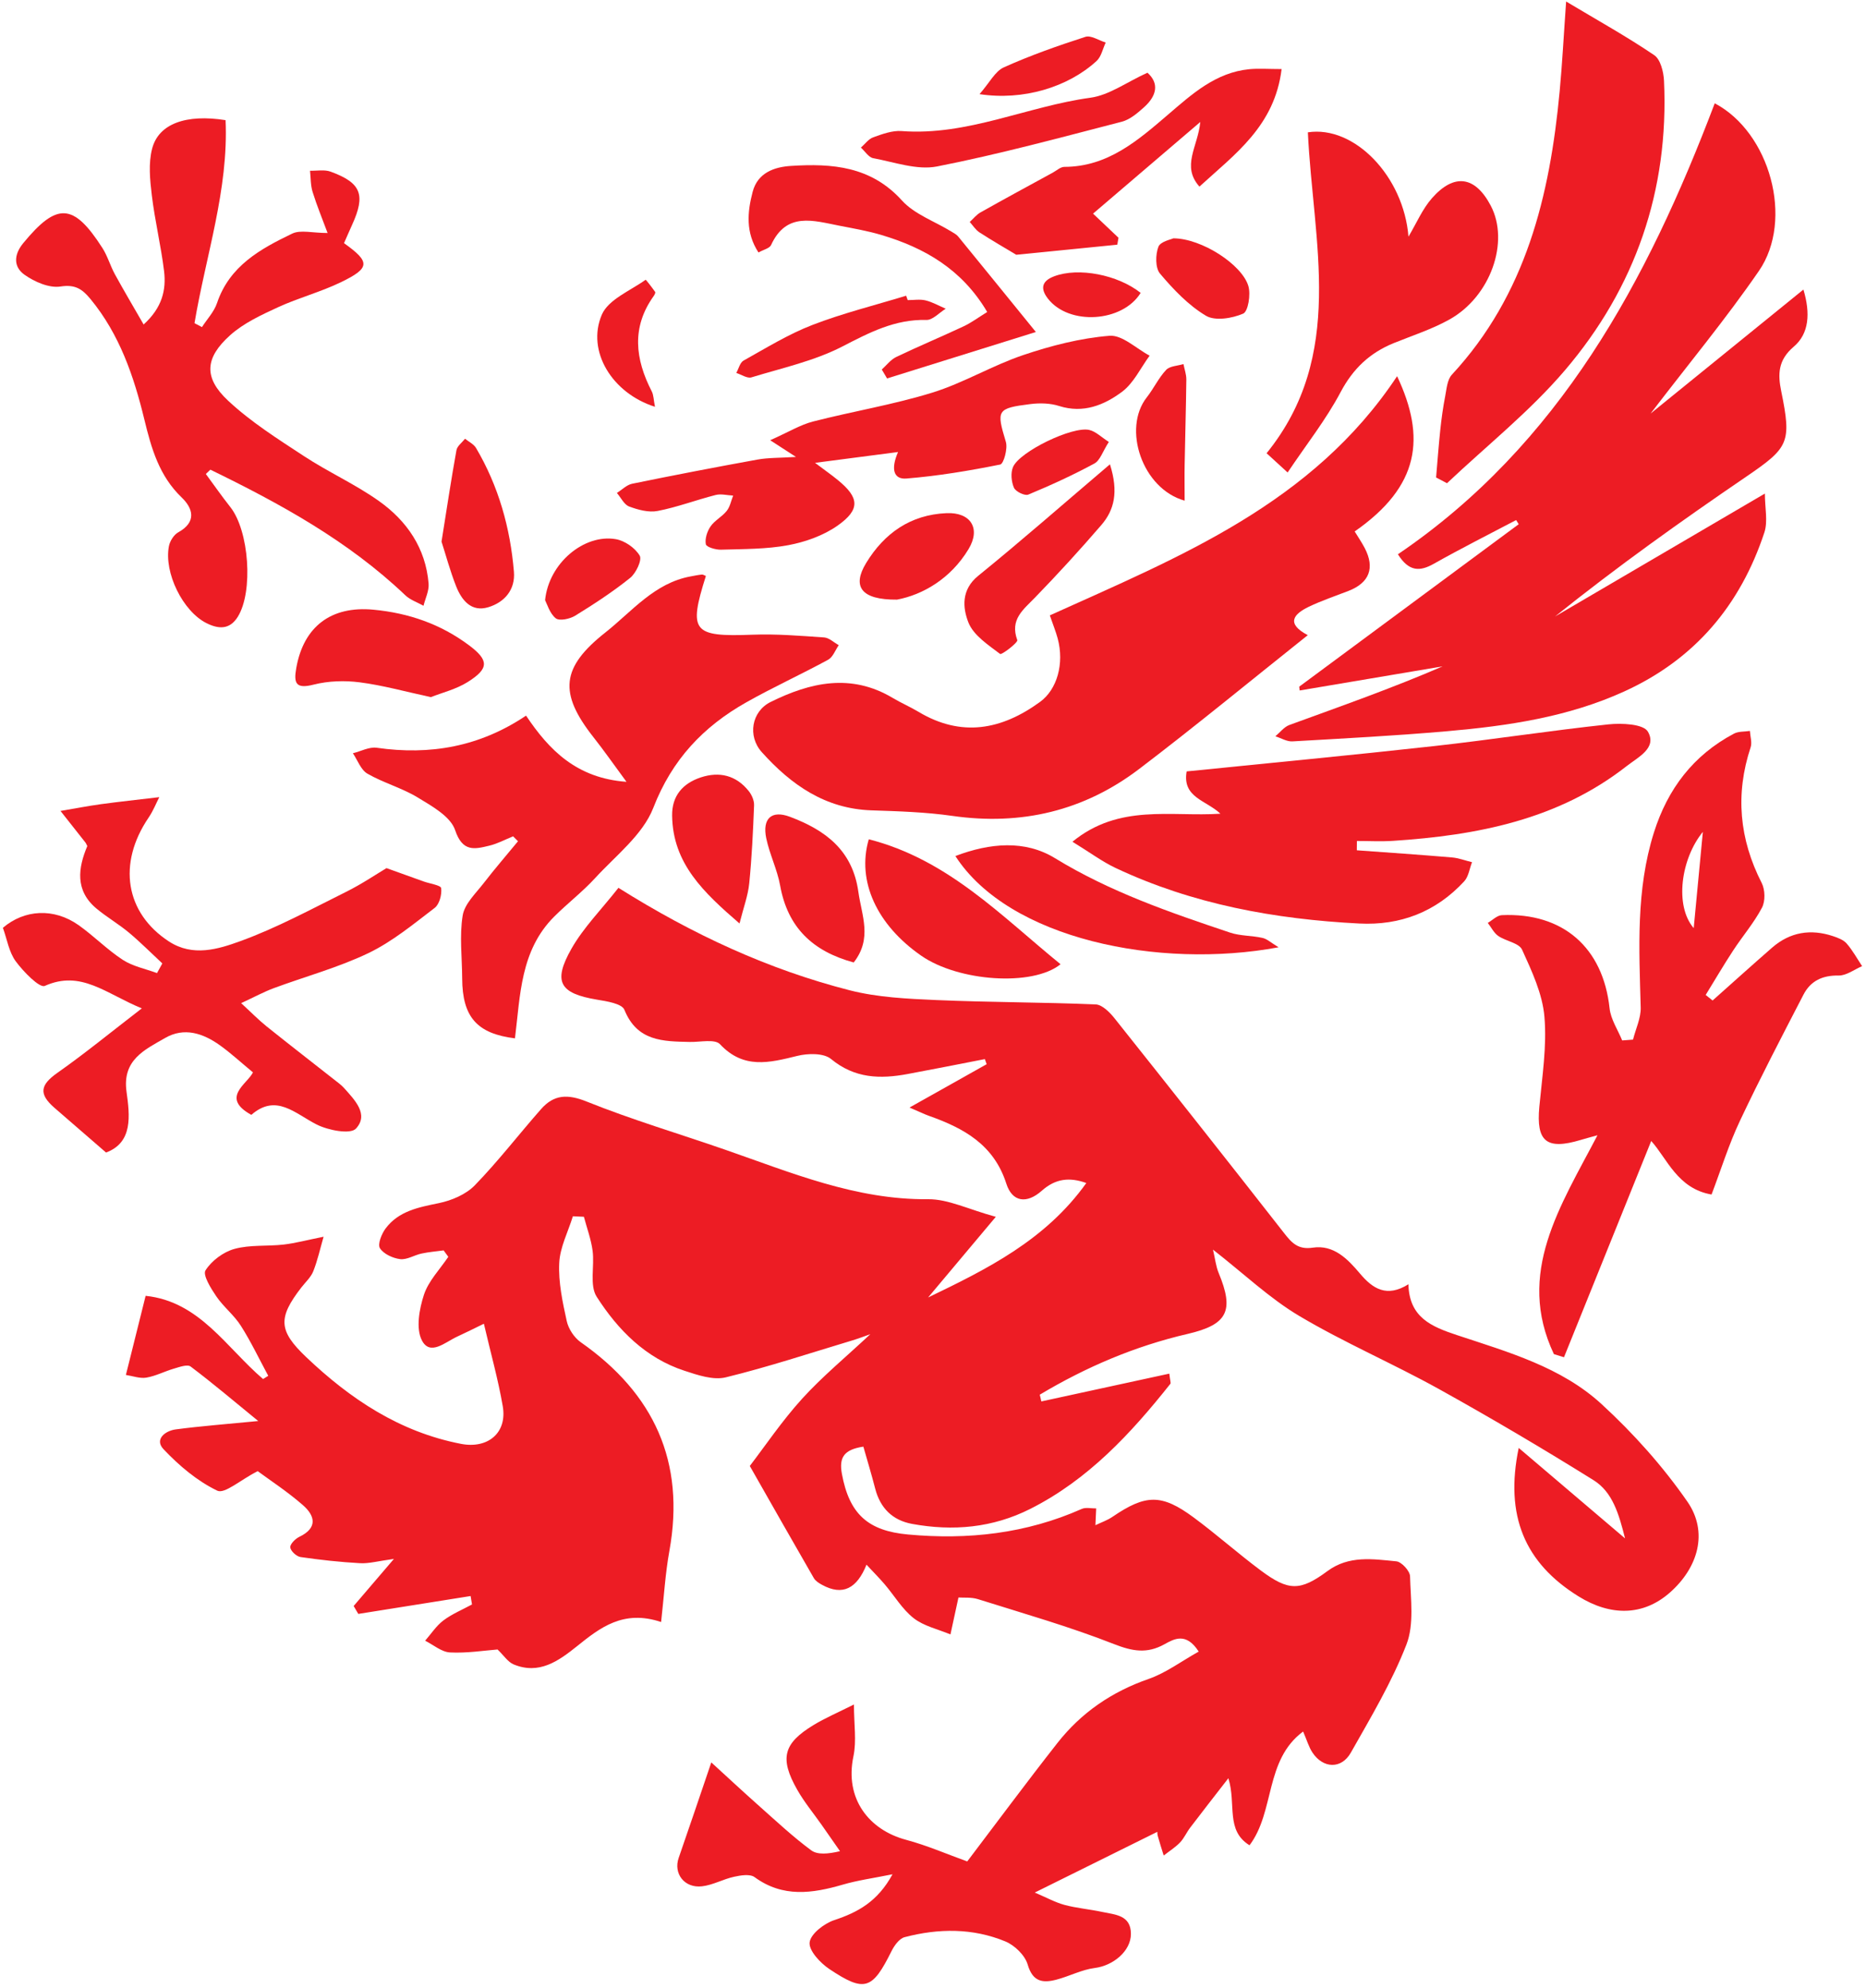 <svg width="351" height="374" viewBox="0 0 351 374" fill="none" xmlns="http://www.w3.org/2000/svg">
<path d="M116.311 167.028C130.382 175.87 144.59 182.417 159.85 186.32C165.088 187.655 170.66 187.912 176.095 188.152C186.092 188.588 196.105 188.554 206.102 188.973C207.326 189.025 208.747 190.454 209.646 191.584C220.318 204.987 230.931 218.424 241.485 231.922C242.948 233.796 244.121 235.157 246.937 234.737C250.856 234.147 253.484 236.843 255.812 239.607C258.2 242.449 260.836 244.186 264.927 241.627C265.081 247.892 269.284 249.604 274.085 251.196C283.671 254.38 293.659 257.187 301.26 264.171C307.234 269.658 312.78 275.854 317.402 282.522C321.381 288.265 319.43 294.949 314.098 299.639C309.074 304.056 302.946 304.09 296.92 300.341C286.812 294.067 283.021 285.166 285.674 272.414C292.273 278.037 298.683 283.489 305.676 289.437C304.512 284.824 303.331 280.724 299.762 278.49C290.21 272.533 280.496 266.799 270.653 261.33C262.026 256.545 252.893 252.634 244.42 247.601C238.814 244.272 233.97 239.633 228.167 235.106C228.569 236.8 228.706 238.212 229.22 239.462C232.19 246.6 230.949 249.211 223.4 250.965C213.48 253.267 204.271 257.204 195.583 262.4C195.686 262.819 195.78 263.247 195.883 263.666C203.877 261.929 211.871 260.192 219.95 258.437C220.113 259.841 220.267 260.2 220.156 260.346C212.718 269.718 204.681 278.396 193.803 283.882C186.708 287.46 179.245 288.119 171.55 286.707C167.895 286.031 165.576 283.746 164.626 280.074C163.941 277.412 163.145 274.784 162.401 272.174C158.763 272.722 157.796 274.194 158.361 277.284C159.756 284.858 163.265 288.008 170.78 288.701C182.103 289.745 193.016 288.538 203.483 283.891C204.254 283.549 205.289 283.814 206.196 283.797C206.154 284.721 206.111 285.646 206.051 286.955C207.129 286.433 208.293 286.039 209.269 285.372C215.508 281.118 218.504 281.032 224.547 285.509C228.86 288.701 232.883 292.287 237.188 295.497C242.383 299.357 244.557 299.383 249.692 295.591C253.741 292.595 258.243 293.323 262.651 293.751C263.635 293.845 265.21 295.557 265.235 296.567C265.347 300.863 266.031 305.588 264.559 309.396C261.812 316.475 257.858 323.099 254.1 329.741C252.32 332.89 248.888 332.745 246.885 329.741C246.2 328.714 245.85 327.456 245.122 325.77C237.847 331.162 239.85 340.782 235.04 347.175C230.486 344.359 232.583 339.464 231.06 334.559C228.364 338.034 226.104 340.927 223.879 343.854C223.194 344.753 222.732 345.849 221.962 346.653C221.063 347.586 219.925 348.296 218.898 349.101C218.521 347.886 218.127 346.67 217.785 345.438C217.674 345.036 217.699 344.599 217.699 344.642C210.39 348.262 202.97 351.942 194.642 356.068C196.876 357.018 198.502 357.925 200.248 358.396C202.559 359.012 204.972 359.209 207.318 359.714C209.74 360.236 212.727 360.279 212.727 363.848C212.727 367.117 209.346 369.831 205.948 370.258C203.492 370.567 201.172 371.808 198.742 372.45C196.182 373.126 194.265 372.912 193.307 369.608C192.802 367.871 190.859 365.988 189.121 365.269C182.976 362.727 176.531 362.787 170.155 364.464C169.162 364.721 168.221 366.039 167.699 367.083C164.087 374.35 162.649 374.906 155.973 370.438C154.278 369.3 152.104 366.963 152.293 365.44C152.49 363.839 155.023 361.888 156.923 361.255C161.339 359.791 165.071 357.797 167.887 352.627C164.189 353.38 161.305 353.766 158.532 354.579C152.789 356.248 147.26 357.052 141.936 353.166C141.072 352.533 139.326 352.824 138.076 353.098C136.031 353.543 134.088 354.664 132.042 354.895C128.722 355.272 126.642 352.473 127.66 349.555C129.637 343.88 131.546 338.188 133.797 331.581C136.716 334.243 139.822 337.144 142.998 339.96C146.139 342.75 149.22 345.635 152.584 348.117C153.773 348.998 155.742 348.819 158.01 348.288C156.855 346.627 155.691 344.967 154.535 343.307C153.003 341.124 151.274 339.044 149.965 336.733C146.61 330.828 147.329 328.02 153.012 324.563C155.16 323.253 157.496 322.26 160.629 320.686C160.629 324.426 161.143 327.541 160.535 330.426C158.84 338.437 163.479 344.282 170.412 346.14C174.417 347.209 178.26 348.896 181.941 350.214C187.452 342.956 193.076 335.347 198.921 327.909C203.389 322.226 209.115 318.298 216.022 315.893C219.309 314.754 222.227 312.546 225.479 310.732C223.109 307.026 220.832 308.361 219.035 309.354C215.748 311.177 213.026 310.68 209.543 309.319C201.198 306.041 192.536 303.568 183.969 300.872C182.694 300.47 181.247 300.624 180.289 300.555C179.741 303.106 179.262 305.305 178.782 307.505C176.446 306.521 173.793 305.956 171.867 304.449C169.71 302.763 168.238 300.213 166.415 298.082C165.456 296.952 164.395 295.891 162.991 294.384C161.202 298.835 158.532 300.333 154.586 298.15C154.022 297.842 153.388 297.44 153.08 296.9C149.203 290.19 145.386 283.446 141.038 275.811C143.931 272.037 147.097 267.33 150.863 263.179C154.646 259.01 159.037 255.39 163.71 251.016C162.23 251.539 161.331 251.889 160.406 252.163C152.455 254.551 144.564 257.17 136.51 259.139C134.156 259.712 131.238 258.711 128.756 257.898C121.438 255.51 116.226 250.203 112.237 243.972C110.859 241.816 111.861 238.204 111.467 235.302C111.176 233.137 110.397 231.049 109.832 228.926C109.139 228.892 108.446 228.866 107.761 228.832C106.854 231.768 105.33 234.669 105.193 237.639C105.022 241.251 105.818 244.965 106.605 248.543C106.922 250.006 108.001 251.658 109.233 252.523C122.987 262.16 128.961 274.998 125.906 291.834C125.144 296.053 124.896 300.367 124.357 305.168C117.236 302.789 112.871 306.238 108.514 309.739C105.022 312.538 101.393 315.122 96.617 313.145C95.547 312.7 94.786 311.485 93.588 310.338C91.046 310.535 87.827 311.057 84.644 310.894C83.052 310.809 81.528 309.465 79.97 308.686C81.1 307.394 82.067 305.879 83.411 304.869C85.037 303.645 86.98 302.849 88.786 301.865C88.7 301.334 88.606 300.812 88.521 300.281C81.477 301.402 74.441 302.524 67.397 303.645C67.106 303.148 66.815 302.652 66.524 302.156C68.75 299.554 70.975 296.952 74.099 293.297C71.129 293.699 69.409 294.196 67.723 294.102C63.982 293.896 60.242 293.485 56.536 292.946C55.774 292.835 54.688 291.834 54.602 291.14C54.533 290.533 55.535 289.514 56.297 289.146C59.806 287.469 59.266 285.175 56.981 283.181C54.054 280.622 50.767 278.482 48.465 276.779C45.213 278.448 42.251 281.118 40.873 280.459C37.099 278.644 33.675 275.743 30.757 272.653C29.011 270.813 31.056 269.195 33.051 268.93C37.775 268.305 42.542 267.946 48.576 267.355C43.98 263.598 40.009 260.226 35.858 257.102C35.242 256.64 33.744 257.196 32.717 257.495C30.971 258 29.302 258.891 27.53 259.19C26.306 259.396 24.971 258.882 23.679 258.685C23.961 257.547 24.244 256.4 24.535 255.262C25.476 251.504 26.409 247.747 27.393 243.801C37.527 244.845 42.56 253.541 49.484 259.455C49.809 259.25 50.134 259.045 50.459 258.848C48.756 255.698 47.216 252.437 45.298 249.424C44.023 247.413 42.029 245.873 40.685 243.895C39.667 242.398 38.1 239.873 38.657 239.008C39.804 237.194 42.02 235.542 44.109 234.969C47.044 234.164 50.271 234.506 53.352 234.155C55.56 233.899 57.726 233.308 60.867 232.683C60.208 234.969 59.737 237.143 58.924 239.188C58.471 240.326 57.443 241.242 56.665 242.252C52.274 247.944 52.368 250.349 57.572 255.304C65.891 263.221 75.177 269.418 86.723 271.652C91.713 272.619 95.436 269.632 94.572 264.582C93.716 259.584 92.329 254.671 91.02 249.048C89.282 249.895 87.613 250.734 85.919 251.513C83.736 252.523 80.895 255.167 79.354 252.172C78.207 249.938 78.866 246.292 79.739 243.613C80.595 241.003 82.743 238.82 84.327 236.458C84.036 236.056 83.736 235.653 83.445 235.251C82.059 235.439 80.664 235.551 79.303 235.842C77.933 236.133 76.555 237.048 75.272 236.894C73.894 236.723 72.147 235.927 71.463 234.832C71.001 234.087 71.779 232.136 72.533 231.126C75.006 227.83 78.738 227.146 82.555 226.358C84.952 225.862 87.63 224.732 89.299 223.02C93.707 218.484 97.584 213.426 101.778 208.667C104.192 205.92 106.768 205.8 110.371 207.255C118.862 210.67 127.677 213.28 136.339 216.285C148.792 220.607 160.98 225.759 174.589 225.622C178.337 225.588 182.112 227.514 187.316 228.935C182.54 234.626 178.543 239.385 174.58 244.109C185.561 238.811 196.628 233.377 204.339 222.575C201.189 221.446 198.562 221.719 195.96 224.03C193.127 226.547 190.405 226.17 189.293 222.695C186.939 215.335 181.273 212.253 174.751 209.942C173.955 209.66 173.202 209.283 171.079 208.376C176.437 205.372 181.016 202.796 185.595 200.22C185.484 199.903 185.364 199.586 185.253 199.261C180.409 200.202 175.573 201.17 170.728 202.068C165.576 203.027 160.783 202.924 156.324 199.244C154.937 198.097 151.959 198.165 149.956 198.662C144.735 199.946 139.882 201.212 135.432 196.462C134.473 195.435 131.7 196.077 129.766 196.034C124.742 195.923 119.855 195.949 117.45 189.983C116.979 188.819 114.12 188.374 112.289 188.075C105.296 186.902 103.935 184.754 107.504 178.472C109.772 174.492 113.119 171.128 116.303 167.071L116.311 167.028Z" fill="#ED1C24"/>
<path d="M331.978 92.857C331.978 95.562 332.569 98.087 331.884 100.175C327.365 113.869 318.797 124.046 305.531 130.088C294.935 134.916 283.663 136.567 272.254 137.569C262.557 138.416 252.826 138.93 243.103 139.486C242.059 139.546 240.972 138.861 239.902 138.527C240.775 137.8 241.537 136.764 242.547 136.396C252.192 132.879 261.881 129.472 271.356 125.372C262.395 126.887 253.433 128.394 244.472 129.909C244.447 129.669 244.421 129.429 244.387 129.19C258.149 119.005 271.912 108.811 285.675 98.626C285.512 98.369 285.349 98.112 285.187 97.847C280.017 100.569 274.796 103.196 269.712 106.064C267.093 107.544 265.031 107.596 262.951 104.283C293.326 83.657 309.871 52.888 322.546 19.439C332.92 24.883 337.481 41.333 330.865 50.962C324.643 60.008 317.599 68.49 310.478 77.811C320.218 69.903 329.513 62.362 339.227 54.479C340.571 58.956 340.297 62.782 337.396 65.238C334.417 67.771 334.409 70.45 335.051 73.591C337.028 83.28 336.489 84.204 328.495 89.665C316.247 98.018 304.179 106.629 292.513 115.983C305.437 108.409 318.361 100.843 331.97 92.866L331.978 92.857Z" fill="#ED1C24"/>
<path d="M262.797 70.775C268.241 82.321 267.059 91.471 254.82 99.987C255.445 101.014 256.138 102.024 256.703 103.102C258.663 106.859 257.585 109.658 253.639 111.182C251.14 112.149 248.589 113.005 246.184 114.16C243.317 115.538 241.854 117.318 245.996 119.501C235.315 128.008 224.958 136.55 214.294 144.664C203.921 152.564 192.118 155.362 179.151 153.505C174.136 152.786 169.026 152.632 163.951 152.461C155.255 152.178 148.819 147.668 143.298 141.514C140.568 138.476 141.381 133.845 144.95 132.074C152.448 128.359 160.099 126.639 167.922 131.312C169.497 132.253 171.2 132.981 172.767 133.922C180.838 138.75 188.386 137.337 195.636 132.057C198.845 129.72 200.223 124.859 198.957 120.134C198.597 118.79 198.058 117.481 197.476 115.778C221.834 104.762 246.878 94.808 262.806 70.767L262.797 70.775Z" fill="#ED1C24"/>
<path d="M307.183 195.571C307.688 193.56 308.672 191.54 308.621 189.554C308.321 178.488 307.705 167.438 311.103 156.646C313.696 148.421 318.523 142.078 326.158 138.03C327.014 137.576 328.152 137.679 329.162 137.517C329.222 138.552 329.599 139.691 329.299 140.598C326.38 149.431 327.168 157.87 331.387 166.137C332.029 167.396 332.081 169.552 331.43 170.776C329.932 173.626 327.784 176.117 326.012 178.83C324.215 181.569 322.563 184.402 320.843 187.192C321.279 187.543 321.716 187.885 322.144 188.236C325.876 184.916 329.581 181.569 333.339 178.291C336.72 175.347 340.597 174.731 344.791 176.126C345.706 176.434 346.759 176.819 347.358 177.512C348.479 178.796 349.318 180.337 350.268 181.774C348.796 182.399 347.315 183.563 345.852 183.538C342.813 183.486 340.588 184.539 339.244 187.124C335.17 194.998 331.062 202.872 327.279 210.892C325.182 215.334 323.719 220.084 321.947 224.74C315.536 223.636 313.602 217.987 310.598 214.666C305.129 228.223 299.66 241.789 294.191 255.355C293.557 255.158 292.924 254.961 292.291 254.764C285.093 239.521 293.514 226.957 300.49 213.588C299.061 213.99 298.179 214.213 297.315 214.478C290.878 216.404 288.944 214.76 289.552 208.238C290.082 202.59 290.99 196.864 290.51 191.283C290.142 186.97 288.139 182.707 286.308 178.676C285.726 177.401 283.261 177.084 281.823 176.091C281.001 175.518 280.505 174.465 279.854 173.635C280.736 173.13 281.592 172.223 282.491 172.18C294.045 171.658 301.551 178.325 302.767 189.708C302.989 191.78 304.316 193.74 305.137 195.751C305.814 195.7 306.49 195.648 307.166 195.597L307.183 195.571ZM320.312 156.509C316.161 161.601 314.972 170.417 318.592 174.619C319.208 168.106 319.73 162.645 320.312 156.509Z" fill="#ED1C24"/>
<path d="M132.779 108.365C129.458 118.867 130.323 119.834 141.518 119.415C146.011 119.244 150.53 119.62 155.023 119.928C155.965 119.997 156.855 120.878 157.771 121.383C157.12 122.316 156.675 123.634 155.777 124.122C150.701 126.887 145.42 129.292 140.388 132.133C132.308 136.695 126.411 142.892 122.885 151.998C120.916 157.065 115.824 160.968 111.938 165.213C109.559 167.807 106.726 169.972 104.227 172.471C97.876 178.839 97.876 187.244 96.866 195.358C89.754 194.476 86.972 191.378 86.938 184.085C86.921 180.123 86.407 176.092 87.032 172.24C87.391 170.04 89.505 168.072 91.003 166.129C93.066 163.45 95.291 160.891 97.439 158.272C97.131 157.964 96.823 157.656 96.515 157.348C95.034 157.947 93.597 158.734 92.056 159.102C89.274 159.778 87.006 160.352 85.611 156.184C84.755 153.625 81.289 151.69 78.627 150.073C75.649 148.25 72.148 147.308 69.118 145.562C67.877 144.852 67.269 143.029 66.379 141.719C67.877 141.351 69.444 140.487 70.856 140.684C80.895 142.13 90.224 140.504 98.954 134.641C103.285 141.12 108.472 146.418 117.844 147.094C115.456 143.85 113.616 141.214 111.63 138.698C105.057 130.353 105.562 125.569 113.864 119.004C118.914 115.007 123.099 109.683 129.937 108.442C130.622 108.314 131.315 108.168 132.009 108.1C132.257 108.074 132.522 108.271 132.779 108.365Z" fill="#ED1C24"/>
<path d="M38.725 89.185C40.249 91.256 41.721 93.371 43.313 95.382C46.865 99.858 47.678 111.31 44.725 116.051C43.176 118.542 41.045 118.345 38.828 117.233C34.395 115.007 30.808 107.758 31.776 102.751C31.964 101.792 32.7 100.611 33.522 100.158C37.056 98.206 36.295 95.63 34.172 93.593C29.935 89.528 28.48 84.384 27.154 78.932C25.177 70.784 22.489 62.892 17.012 56.251C15.454 54.368 14.144 53.478 11.371 53.906C9.232 54.231 6.484 53.024 4.584 51.672C2.581 50.242 2.521 48 4.362 45.758C10.695 38.055 13.81 38.157 19.245 46.63C20.23 48.154 20.726 49.986 21.608 51.595C23.277 54.642 25.048 57.629 27.017 61.052C30.509 57.885 31.288 54.547 30.86 50.995C30.278 46.228 29.131 41.521 28.558 36.754C28.206 33.852 27.898 30.72 28.617 27.964C29.841 23.256 35.036 21.433 42.431 22.606C43.013 35.667 38.717 48.094 36.586 60.804C37.056 61.052 37.527 61.292 37.989 61.54C38.956 60.042 40.275 58.656 40.822 57.021C43.176 50.02 48.987 46.827 54.962 43.952C56.528 43.198 58.762 43.84 61.62 43.84C60.636 41.187 59.6 38.688 58.804 36.12C58.411 34.862 58.462 33.458 58.317 32.123C59.609 32.157 61.03 31.875 62.185 32.294C67.962 34.408 68.81 36.651 66.225 42.317C65.703 43.464 65.207 44.628 64.71 45.749C69.683 49.292 69.666 50.422 64.085 53.118C60.285 54.95 56.143 56.037 52.308 57.8C49.15 59.255 45.838 60.787 43.287 63.072C38.529 67.343 38.272 71.049 42.894 75.371C47.173 79.377 52.24 82.578 57.17 85.813C61.757 88.826 66.85 91.111 71.309 94.286C76.53 98.001 80.073 103.128 80.621 109.795C80.732 111.156 80.005 112.577 79.662 113.972C78.516 113.321 77.172 112.885 76.239 111.995C65.48 101.75 52.711 94.766 39.573 88.364C39.29 88.637 38.999 88.903 38.717 89.177L38.725 89.185Z" fill="#ED1C24"/>
<path d="M255.222 159.975C261.188 160.412 267.153 160.814 273.11 161.319C274.386 161.43 275.635 161.909 276.893 162.217C276.423 163.424 276.243 164.914 275.43 165.804C270.132 171.555 263.413 174.149 255.693 173.755C239.834 172.942 224.376 170.143 209.869 163.313C207.361 162.132 205.102 160.437 201.729 158.366C210.528 151.168 220.217 153.71 229.563 153.094C226.884 150.543 222.348 150.072 223.212 145.134C238.832 143.551 254.358 142.078 269.849 140.358C280.771 139.143 291.632 137.448 302.553 136.284C305.052 136.019 309.135 136.207 309.973 137.654C311.754 140.735 308.108 142.464 305.994 144.124C293.07 154.249 277.809 157.168 261.992 158.203C259.75 158.349 257.49 158.221 255.239 158.221C255.239 158.811 255.231 159.393 255.222 159.984V159.975Z" fill="#ED1C24"/>
<path d="M72.705 163.33C75.717 164.409 77.712 165.128 79.706 165.847C80.861 166.257 82.915 166.548 82.984 167.096C83.138 168.294 82.659 170.126 81.769 170.811C77.763 173.866 73.792 177.161 69.307 179.318C63.615 182.049 57.419 183.718 51.47 185.926C49.63 186.61 47.892 187.56 45.359 188.733C47.199 190.419 48.611 191.874 50.178 193.132C54.688 196.744 59.259 200.279 63.803 203.857C64.137 204.122 64.454 204.404 64.736 204.721C66.731 206.963 69.427 209.668 66.953 212.338C65.909 213.468 61.732 212.664 59.567 211.568C55.467 209.488 51.941 205.68 47.276 209.754C41.413 206.51 46.489 203.993 47.584 201.76C45.299 199.877 43.416 198.122 41.336 196.641C38.187 194.399 34.643 193.209 31.04 195.298C27.223 197.506 22.969 199.397 23.799 205.389C24.424 209.916 25.032 214.949 19.948 216.84C16.422 213.785 13.323 211.114 10.234 208.418C7.212 205.791 7.589 204.096 10.833 201.82C15.959 198.216 20.821 194.228 26.675 189.717C19.871 186.927 15.249 182.442 8.428 185.489C7.435 185.934 4.396 182.81 2.959 180.859C1.683 179.121 1.324 176.708 0.545 174.56C4.602 171.102 10.131 170.777 14.778 174.055C17.654 176.092 20.162 178.676 23.106 180.594C24.989 181.817 27.377 182.28 29.534 183.076C29.868 182.468 30.201 181.869 30.535 181.261C28.455 179.327 26.453 177.307 24.279 175.484C22.336 173.858 20.11 172.574 18.159 170.948C14.051 167.533 14.701 163.27 16.422 159.179C16.216 158.786 16.173 158.649 16.088 158.537C14.521 156.543 12.947 154.558 11.38 152.572C13.922 152.144 16.456 151.647 19.006 151.297C22.396 150.834 25.802 150.475 29.962 149.979C29.397 151.074 28.823 152.546 27.968 153.804C22.062 162.483 23.568 171.769 31.776 177.127C36.278 180.063 41.045 178.582 45.214 177.067C52.061 174.577 58.54 171.059 65.096 167.798C68.109 166.3 70.924 164.383 72.73 163.313L72.705 163.33Z" fill="#ED1C24"/>
<path d="M270.132 89.853C270.389 86.84 270.612 83.827 270.928 80.814C271.151 78.735 271.433 76.646 271.836 74.592C272.109 73.189 272.221 71.451 273.094 70.501C287.036 55.455 291.538 36.822 293.378 17.162C293.866 11.967 294.131 6.755 294.594 0.284C300.516 3.828 305.994 6.875 311.163 10.375C312.345 11.171 312.927 13.525 313.004 15.202C313.962 35.812 307.603 54.145 294.362 69.671C287.755 77.425 279.624 83.879 272.186 90.914C271.502 90.555 270.817 90.195 270.132 89.835V89.853Z" fill="#ED1C24"/>
<path d="M149.735 85.975C148.203 84.983 147.133 84.289 144.873 82.826C148.331 81.285 150.539 79.924 152.927 79.308C160.382 77.391 168.025 76.141 175.36 73.873C181.231 72.059 186.632 68.772 192.469 66.804C197.716 65.032 203.219 63.62 208.697 63.175C211.093 62.978 213.721 65.58 216.246 66.915C214.551 69.226 213.25 72.076 211.059 73.711C207.704 76.218 203.775 77.827 199.239 76.389C197.562 75.85 195.602 75.799 193.83 76.022C187.471 76.817 187.411 77.177 189.208 83.142C189.585 84.401 188.797 87.259 188.147 87.396C182.318 88.569 176.413 89.553 170.49 90.032C168.145 90.221 167.494 88.338 168.924 85.043C164.002 85.684 159.081 86.326 153.312 87.079C155.195 88.5 156.428 89.356 157.583 90.306C161.649 93.618 161.871 95.852 157.54 98.899C154.879 100.765 151.498 101.963 148.28 102.571C144.146 103.341 139.858 103.29 135.63 103.418C134.637 103.453 132.874 102.931 132.771 102.4C132.566 101.364 133.019 99.961 133.661 99.036C134.44 97.906 135.835 97.213 136.7 96.118C137.324 95.339 137.521 94.218 137.906 93.242C136.802 93.191 135.63 92.865 134.603 93.131C130.948 94.064 127.388 95.424 123.699 96.135C122.013 96.46 120.027 95.921 118.349 95.296C117.399 94.945 116.8 93.627 116.039 92.746C116.989 92.155 117.87 91.231 118.889 91.017C126.737 89.407 134.611 87.893 142.494 86.463C144.54 86.095 146.662 86.164 149.735 85.967V85.975Z" fill="#ED1C24"/>
<path d="M245.996 24.899C254.769 23.547 264.038 33.193 264.937 44.525C266.46 41.974 267.556 39.338 269.336 37.31C273.538 32.525 277.484 33.133 280.411 38.688C283.989 45.492 280.402 55.788 272.631 60.119C269.327 61.959 265.664 63.132 262.146 64.561C257.67 66.384 254.52 69.346 252.175 73.77C249.445 78.931 245.765 83.588 242.204 88.894C240.415 87.251 239.431 86.352 238.25 85.274C253.185 66.812 246.997 45.663 246.013 24.899H245.996Z" fill="#ED1C24"/>
<path d="M241.074 12.994C239.764 23.71 232.309 28.982 225.616 35.11C222.176 31.225 225.317 27.655 225.779 22.948C218.555 29.128 212.127 34.614 205.606 40.194C207.489 41.983 208.944 43.352 210.39 44.73C210.313 45.167 210.245 45.595 210.168 46.031C203.86 46.665 197.56 47.289 191.158 47.931C189.173 46.733 186.665 45.295 184.234 43.721C183.507 43.25 183.01 42.42 182.411 41.761C183.087 41.153 183.678 40.383 184.448 39.955C188.942 37.421 193.486 34.965 198.014 32.491C198.741 32.098 199.478 31.396 200.214 31.396C208.379 31.379 214.028 26.44 219.745 21.536C224.238 17.676 228.697 13.636 234.988 13.02C236.768 12.849 238.574 12.994 241.065 12.994H241.074Z" fill="#ED1C24"/>
<path d="M185.69 58.688C180.957 50.669 173.913 46.62 165.756 44.198C163.197 43.437 160.544 42.983 157.916 42.469C153.038 41.528 147.937 39.782 145.035 46.115C144.753 46.723 143.649 46.954 142.673 47.502C140.225 43.77 140.576 39.893 141.578 36.084C142.519 32.516 145.617 31.411 148.793 31.215C156.504 30.727 163.813 31.257 169.651 37.711C172.004 40.313 175.779 41.622 178.894 43.531C179.365 43.822 179.904 44.087 180.238 44.498C184.851 50.138 189.43 55.796 194.848 62.463C184.603 65.664 175.727 68.428 166.86 71.201C166.527 70.645 166.201 70.08 165.868 69.524C166.758 68.719 167.537 67.667 168.572 67.17C172.766 65.159 177.054 63.37 181.265 61.393C182.754 60.691 184.098 59.681 185.698 58.697L185.69 58.688Z" fill="#ED1C24"/>
<path d="M179.708 161.055C186.23 158.581 192.803 158.008 198.426 161.448C208.774 167.79 220.029 171.659 231.369 175.459C233.304 176.11 235.469 176.007 237.48 176.461C238.336 176.649 239.072 177.359 240.502 178.224C218.035 182.409 189.79 176.7 179.708 161.055Z" fill="#ED1C24"/>
<path d="M163.42 157.904C178.304 161.704 188.326 172.326 199.496 181.415C194.215 185.661 180.29 184.668 173.297 179.815C164.952 174.029 161.118 165.787 163.42 157.904Z" fill="#ED1C24"/>
<path d="M81.033 131.158C76.214 130.114 71.986 128.932 67.681 128.376C64.839 128.008 61.767 128.102 59.002 128.804C55.673 129.66 55.219 128.582 55.724 125.714C57.093 117.874 62.297 113.954 70.24 114.708C76.864 115.332 82.915 117.421 88.239 121.418C91.996 124.234 91.996 125.783 87.991 128.308C85.8 129.686 83.155 130.319 81.033 131.166V131.158Z" fill="#ED1C24"/>
<path d="M208.782 87.353C210.443 92.6 209.578 95.972 207.173 98.771C203.133 103.461 198.948 108.04 194.634 112.482C192.435 114.75 189.936 116.573 191.356 120.433C191.519 120.879 188.421 123.258 188.121 123.035C185.879 121.332 183.106 119.526 182.156 117.104C181.086 114.365 180.769 110.967 183.996 108.34C192.161 101.715 200.069 94.766 208.774 87.362L208.782 87.353Z" fill="#ED1C24"/>
<path d="M215.834 13.679C218.085 15.673 217.589 18.018 215.235 20.141C213.994 21.262 212.565 22.494 211.024 22.897C199.47 25.884 187.941 29.025 176.249 31.319C172.483 32.055 168.23 30.497 164.241 29.761C163.385 29.598 162.701 28.46 161.939 27.767C162.709 27.099 163.377 26.149 164.258 25.832C165.97 25.225 167.845 24.523 169.591 24.66C181.967 25.593 193.196 20.012 205.118 18.386C208.645 17.907 211.906 15.467 215.826 13.687L215.834 13.679Z" fill="#ED1C24"/>
<path d="M160.588 181.081C152.851 178.976 148.169 174.491 146.748 166.617C146.2 163.578 144.754 160.72 144.129 157.69C143.376 154.009 145.113 152.366 148.597 153.676C155.161 156.149 160.365 159.898 161.461 167.798C162.077 172.248 164.131 176.536 160.588 181.081Z" fill="#ED1C24"/>
<path d="M139.104 173.746C132.342 167.901 126.557 162.474 126.428 153.462C126.377 149.713 128.439 147.385 131.812 146.264C135.338 145.1 138.488 145.87 140.858 148.857C141.423 149.568 141.877 150.629 141.843 151.511C141.654 156.406 141.423 161.319 140.935 166.189C140.704 168.5 139.857 170.742 139.104 173.746Z" fill="#ED1C24"/>
<path d="M83.052 101.904C84.062 95.553 84.884 90.11 85.86 84.701C86.005 83.913 86.912 83.263 87.477 82.544C88.179 83.117 89.112 83.554 89.548 84.29C93.776 91.462 95.985 99.311 96.669 107.57C96.952 110.951 94.906 113.322 91.842 114.246C88.658 115.205 86.852 112.945 85.808 110.326C84.644 107.373 83.823 104.283 83.052 101.904Z" fill="#ED1C24"/>
<path d="M168.743 112.816C161.904 112.876 160.261 110.308 162.923 105.926C166.346 100.303 171.285 96.836 178.046 96.545C182.531 96.348 184.559 99.37 182.189 103.307C178.808 108.921 173.518 111.917 168.734 112.816H168.743Z" fill="#ED1C24"/>
<path d="M170.73 56.465C171.86 56.465 173.041 56.26 174.102 56.516C175.412 56.833 176.636 57.543 177.894 58.083C176.679 58.827 175.446 60.231 174.256 60.197C168.359 60.043 163.566 62.55 158.474 65.178C153.167 67.917 147.125 69.235 141.348 70.998C140.552 71.238 139.456 70.467 138.498 70.168C138.943 69.372 139.191 68.216 139.867 67.84C144.104 65.477 148.289 62.884 152.791 61.147C158.525 58.93 164.551 57.441 170.448 55.635C170.542 55.909 170.645 56.182 170.739 56.456L170.73 56.465Z" fill="#ED1C24"/>
<path d="M220.738 44.842C226.019 44.859 233.602 49.754 234.817 53.803C235.297 55.386 234.783 58.604 233.842 59.007C231.762 59.905 228.561 60.436 226.832 59.4C223.537 57.432 220.721 54.462 218.205 51.483C217.297 50.413 217.332 47.914 217.896 46.434C218.282 45.424 220.319 45.047 220.729 44.833L220.738 44.842Z" fill="#ED1C24"/>
<path d="M102.532 112.919C103.234 105.909 109.91 100.414 115.841 101.441C117.527 101.732 119.479 103.093 120.335 104.548C120.805 105.353 119.633 107.843 118.537 108.725C115.276 111.344 111.75 113.646 108.181 115.846C107.18 116.462 105.211 116.873 104.535 116.325C103.38 115.384 102.9 113.612 102.532 112.919Z" fill="#ED1C24"/>
<path d="M222.827 94.192C214.85 91.958 211.084 80.643 215.714 74.755C217.015 73.103 217.922 71.117 219.352 69.594C220.045 68.858 221.5 68.84 222.613 68.498C222.801 69.465 223.16 70.441 223.152 71.4C223.092 76.749 222.929 82.107 222.835 87.456C222.792 89.561 222.835 91.675 222.835 94.183L222.827 94.192Z" fill="#ED1C24"/>
<path d="M123.202 76.535C115.14 73.985 110.287 66.059 113.197 59.221C114.421 56.345 118.555 54.71 121.448 52.63C121.491 52.596 122.655 54.094 123.237 54.924C123.331 55.061 123.125 55.472 122.963 55.694C118.743 61.592 119.479 67.574 122.595 73.634C122.954 74.327 122.937 75.209 123.202 76.535Z" fill="#ED1C24"/>
<path d="M184.252 17.71C186.144 15.553 187.171 13.422 188.814 12.677C193.787 10.435 198.965 8.612 204.16 6.934C205.213 6.592 206.702 7.611 207.986 8.004C207.43 9.177 207.156 10.666 206.266 11.479C200.865 16.426 192.426 18.968 184.244 17.71H184.252Z" fill="#ED1C24"/>
<path d="M208.576 83.143C207.404 84.966 206.925 86.635 205.855 87.208C201.832 89.382 197.655 91.299 193.427 93.054C192.768 93.328 191.048 92.498 190.731 91.77C190.235 90.64 190.081 88.971 190.552 87.867C191.801 84.949 201.747 80.147 204.896 80.892C206.137 81.183 207.19 82.27 208.568 83.143H208.576Z" fill="#ED1C24"/>
<path d="M214.559 55.104C211.144 60.65 201.105 61.283 197.134 56.208C195.602 54.248 196.004 52.853 198.28 51.988C202.859 50.251 210.254 51.68 214.559 55.104Z" fill="#ED1C24"/>
</svg>
